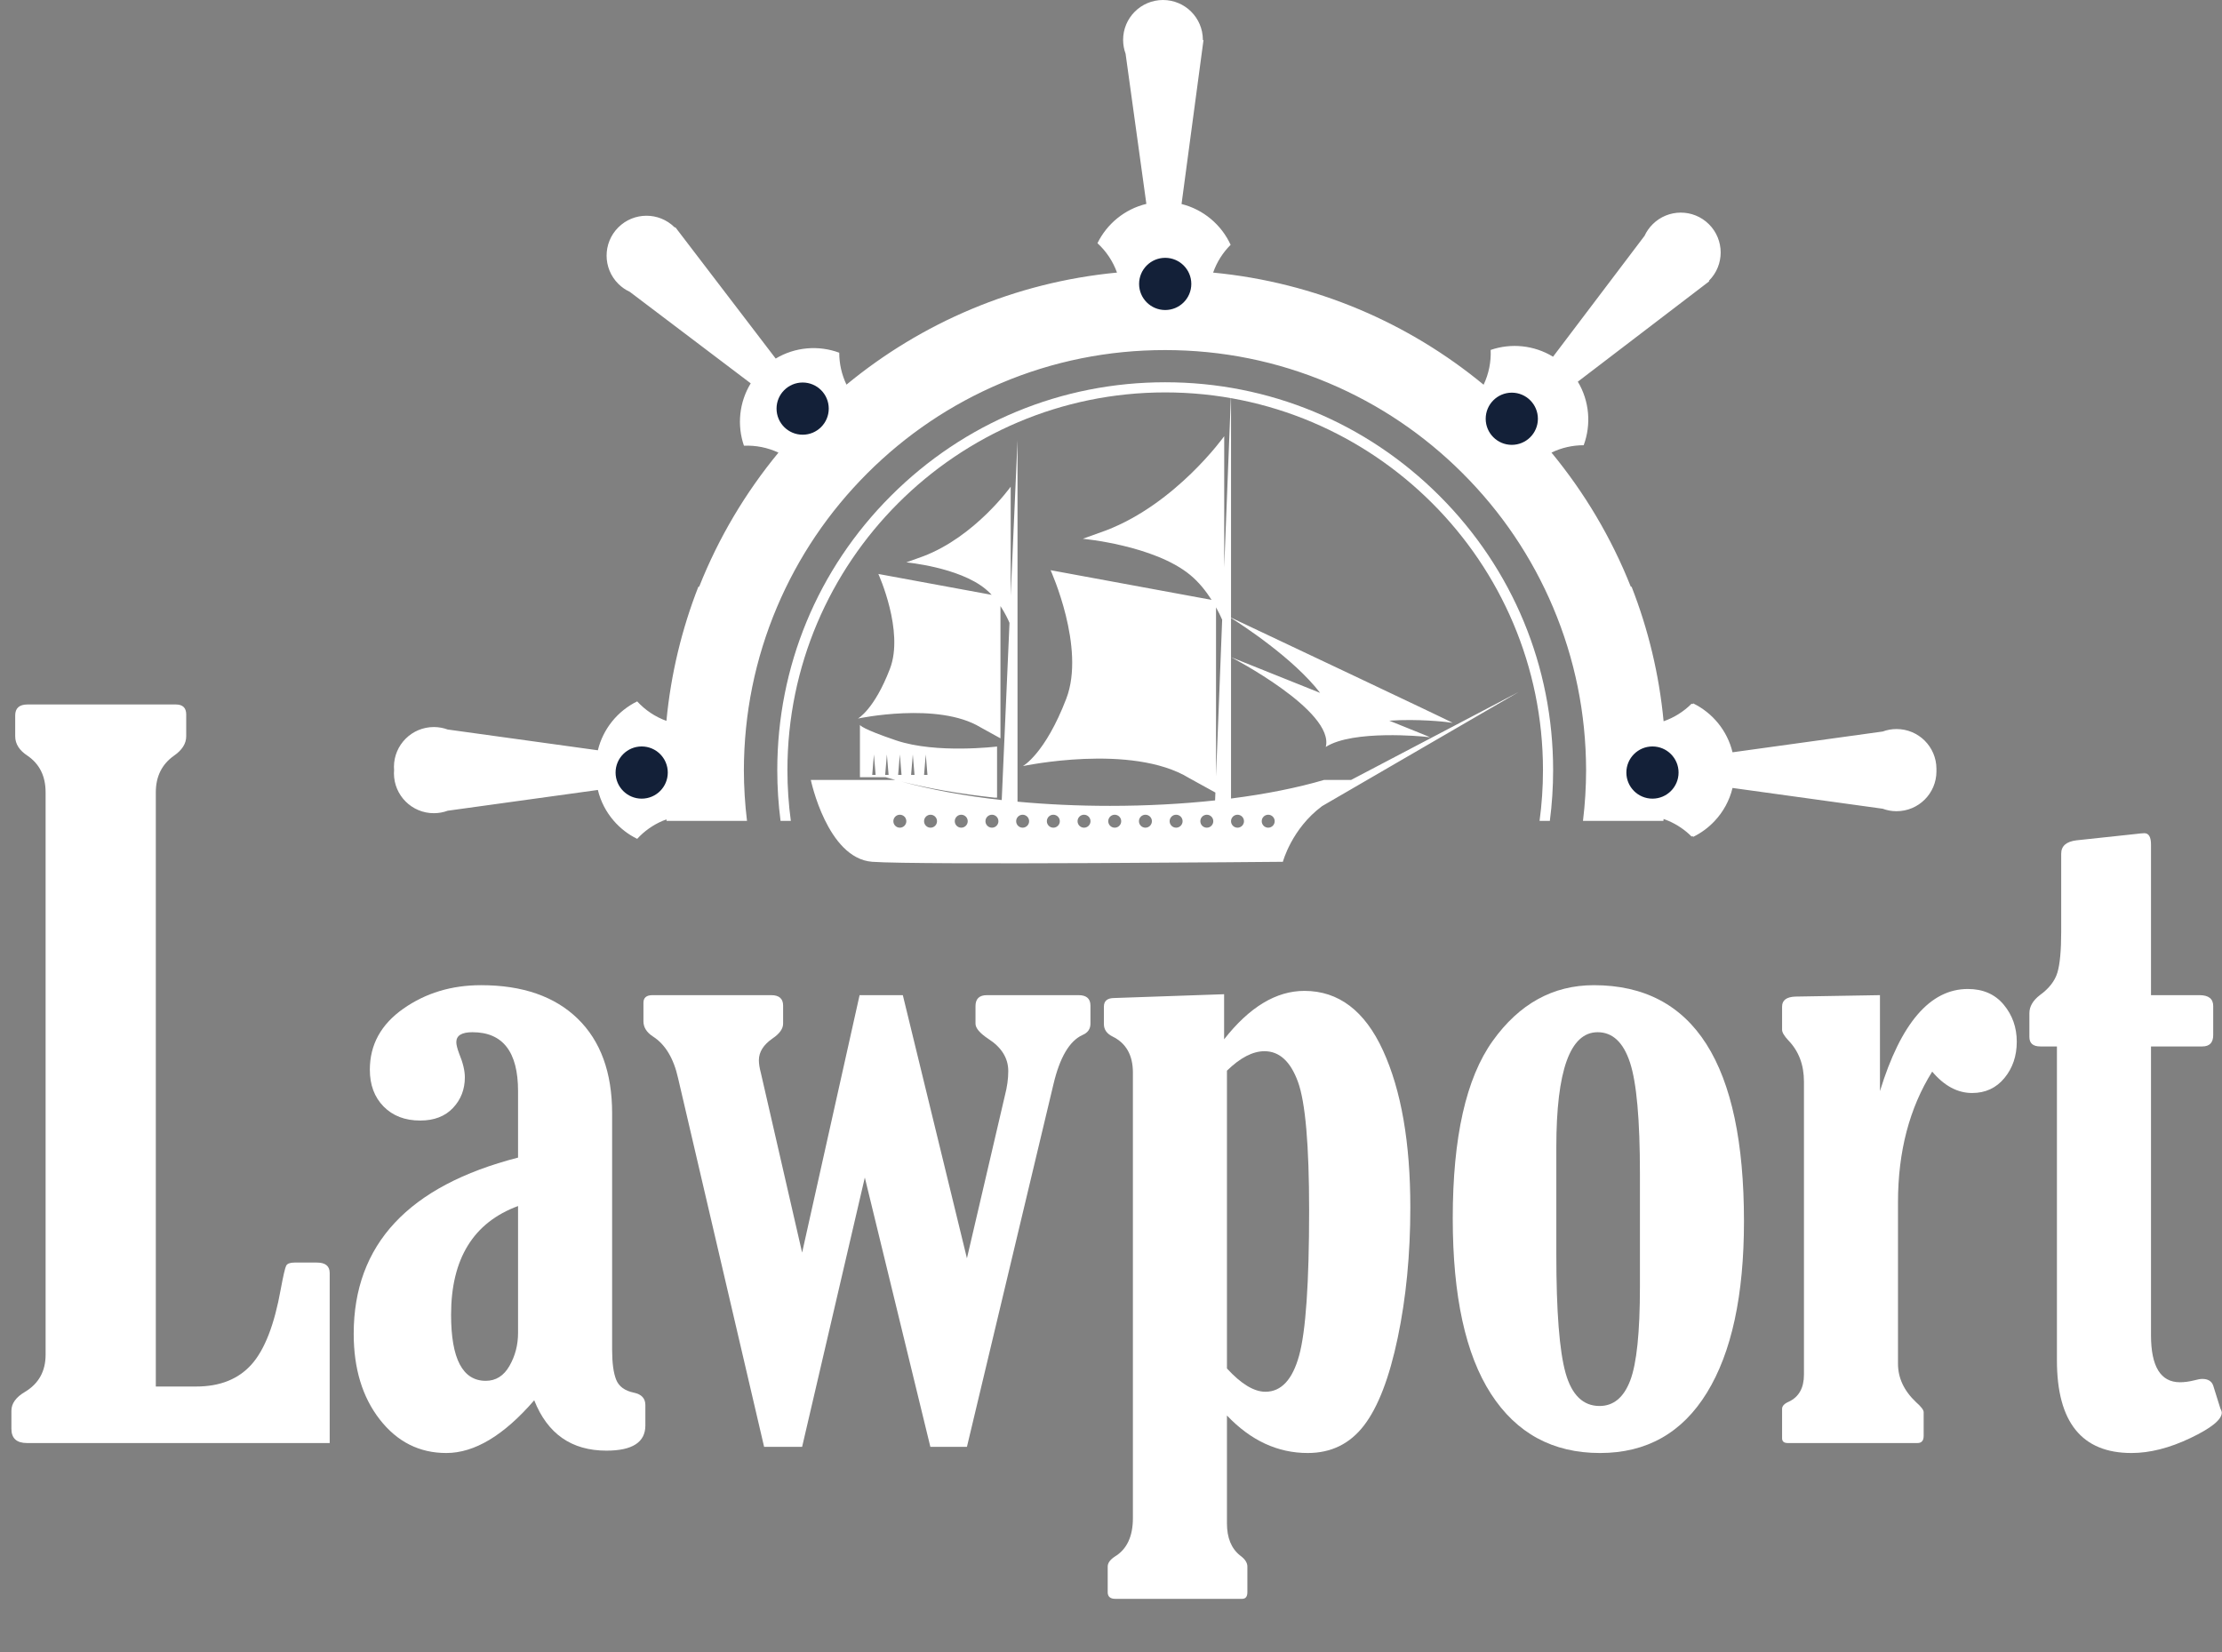 <?xml version="1.0" encoding="UTF-8"?>
<svg xmlns="http://www.w3.org/2000/svg" xmlns:xlink="http://www.w3.org/1999/xlink" width="1260.73pt" height="937.73pt" viewBox="0 0 1260.73 937.73" version="1.1">
<rect x="0" y="0" width="1260.73" height="937.73" fill="#808080" stroke="none"/>
<defs>
<g>
<symbol overflow="visible" id="glyph0-0">
<path style="stroke:none;" d="M 69 0 L 69 -345 L 345 -345 L 345 0 Z M 77.625 -8.625 L 336.375 -8.625 L 336.375 -336.375 L 77.625 -336.375 Z M 77.625 -8.625 "/>
</symbol>
<symbol overflow="visible" id="glyph0-1">
<path style="stroke:none;" d="M 25.875 -50.141 L 25.875 -369.266 C 25.875 -378.418 22.461 -385.336 15.641 -390.016 C 10.961 -393.066 8.625 -396.75 8.625 -401.062 L 8.625 -412.922 C 8.625 -417.055 10.961 -419.125 15.641 -419.125 L 99.734 -419.125 C 103.68 -419.125 105.656 -417.238 105.656 -413.469 L 105.656 -401.062 C 105.656 -396.926 103.32 -393.242 98.656 -390.016 C 91.82 -385.16 88.406 -378.242 88.406 -369.266 L 88.406 -32.078 L 111.312 -32.078 C 124.789 -32.078 135.258 -36.254 142.719 -44.609 C 150.176 -52.961 155.703 -67.203 159.297 -87.328 C 160.73 -95.055 161.766 -99.504 162.391 -100.672 C 163.023 -101.836 164.598 -102.422 167.109 -102.422 L 179.781 -102.422 C 184.633 -102.422 187.062 -100.445 187.062 -96.5 L 187.062 0 L 15.359 0 C 9.43 0 6.469 -2.695 6.469 -8.094 L 6.469 -18.328 C 6.469 -22.461 9.07 -26.055 14.281 -29.109 C 22.008 -33.785 25.875 -40.797 25.875 -50.141 Z M 25.875 -50.141 "/>
</symbol>
<symbol overflow="visible" id="glyph0-2">
<path style="stroke:none;" d="M 101.344 -161.984 L 101.344 -199.719 C 101.344 -221.996 92.715 -233.141 75.469 -233.141 C 69.363 -233.141 66.312 -231.254 66.312 -227.484 C 66.312 -226.047 66.848 -223.887 67.922 -221.016 C 70.074 -215.805 71.156 -211.316 71.156 -207.547 C 71.156 -200.711 68.91 -194.914 64.422 -190.156 C 59.93 -185.395 53.73 -183.016 45.828 -183.016 C 37.203 -183.016 30.277 -185.664 25.062 -190.969 C 19.852 -196.27 17.25 -203.234 17.25 -211.859 C 17.25 -226.043 23.582 -237.586 36.25 -246.484 C 48.914 -255.379 63.609 -259.828 80.328 -259.828 C 103.855 -259.828 122.141 -253.492 135.172 -240.828 C 148.199 -228.16 154.719 -210.238 154.719 -187.062 L 154.719 -52.828 C 154.719 -45.461 155.477 -39.848 157 -35.984 C 158.527 -32.117 161.898 -29.648 167.109 -28.578 C 171.418 -27.672 173.578 -25.332 173.578 -21.562 L 173.578 -9.969 C 173.578 -0.445 166.211 4.312 151.484 4.312 C 131.711 4.312 118.055 -5.211 110.516 -24.266 C 93.266 -4.316 76.637 5.656 60.641 5.656 C 45.367 5.656 32.789 -0.676 22.906 -13.344 C 13.031 -26.008 8.094 -42.227 8.094 -62 C 8.094 -112.664 39.176 -145.992 101.344 -161.984 Z M 101.344 -134.5 C 76.008 -125.156 63.344 -104.582 63.344 -72.781 C 63.344 -47.801 69.898 -35.312 83.016 -35.312 C 88.762 -35.312 93.254 -38.141 96.484 -43.797 C 99.723 -49.461 101.344 -55.707 101.344 -62.531 Z M 101.344 -134.5 "/>
</symbol>
<symbol overflow="visible" id="glyph0-3">
<path style="stroke:none;" d="M 186.781 -104.844 L 208.344 -197.297 C 209.602 -202.148 210.234 -206.734 210.234 -211.047 C 210.234 -218.41 206.461 -224.52 198.922 -229.375 C 194.066 -232.602 191.641 -235.477 191.641 -238 L 191.641 -247.969 C 191.641 -252.102 193.797 -254.172 198.109 -254.172 L 250.125 -254.172 C 254.613 -254.172 256.859 -252.191 256.859 -248.234 L 256.859 -238 C 256.859 -234.945 255.332 -232.789 252.281 -231.531 C 244.914 -228.113 239.434 -218.77 235.844 -203.5 L 186.781 2.156 L 166.031 2.156 L 128.844 -150.672 L 93.266 2.156 L 71.703 2.156 L 22.906 -207 C 20.395 -218.32 15.633 -226.227 8.625 -230.719 C 5.031 -233.051 3.234 -235.926 3.234 -239.344 L 3.234 -249.859 C 3.234 -252.73 4.941 -254.172 8.359 -254.172 L 75.734 -254.172 C 80.23 -254.172 82.484 -252.191 82.484 -248.234 L 82.484 -238 C 82.484 -235.125 80.504 -232.336 76.547 -229.641 C 71.336 -226.047 68.734 -221.914 68.734 -217.25 C 68.734 -215.27 69.094 -212.93 69.812 -210.234 L 93.266 -108.078 L 125.875 -254.172 L 150.406 -254.172 Z M 186.781 -104.844 "/>
</symbol>
<symbol overflow="visible" id="glyph0-4">
<path style="stroke:none;" d="M 21.031 42.594 L 21.031 -210.234 C 21.031 -220.117 17.164 -226.945 9.438 -230.719 C 6.195 -232.332 4.578 -234.672 4.578 -237.734 L 4.578 -247.703 C 4.578 -250.93 6.555 -252.547 10.516 -252.547 L 72.781 -254.703 L 72.781 -229.109 C 87.152 -247.43 102.336 -256.594 118.328 -256.594 C 137.73 -256.594 152.602 -245.316 162.938 -222.766 C 173.27 -200.211 178.438 -170.52 178.438 -133.688 C 178.438 -107.094 176.051 -82.43 171.281 -59.703 C 166.52 -36.973 160.137 -20.395 152.141 -9.969 C 144.148 0.445 133.508 5.656 120.219 5.656 C 103.145 5.656 87.867 -1.441 74.391 -15.641 L 74.391 45.547 C 74.391 53.816 76.906 59.926 81.938 63.875 C 84.633 65.852 85.984 67.922 85.984 70.078 L 85.984 84.641 C 85.984 87.148 84.992 88.406 83.016 88.406 L 11.047 88.406 C 8.172 88.406 6.734 87.148 6.734 84.641 L 6.734 70.078 C 6.734 68.098 8.082 66.211 10.781 64.422 C 17.613 60.285 21.031 53.008 21.031 42.594 Z M 74.391 -211.312 L 74.391 -42.312 C 82.473 -33.508 89.75 -29.109 96.219 -29.109 C 105.207 -29.109 111.586 -35.977 115.359 -49.719 C 119.129 -63.465 121.016 -90.922 121.016 -132.078 C 121.016 -169.086 118.902 -193.383 114.688 -204.969 C 110.469 -216.559 104.133 -222.359 95.688 -222.359 C 89.039 -222.359 81.941 -218.676 74.391 -211.312 Z M 74.391 -211.312 "/>
</symbol>
<symbol overflow="visible" id="glyph0-5">
<path style="stroke:none;" d="M 92.188 -259.828 C 148.965 -259.828 177.359 -215.176 177.359 -125.875 C 177.359 -83.82 170.348 -51.383 156.328 -28.562 C 142.316 -5.75 122.102 5.656 95.688 5.656 C 68.914 5.656 48.293 -5.523 33.828 -27.891 C 19.359 -50.262 12.125 -83.461 12.125 -127.484 C 12.125 -173.48 19.672 -207.039 34.766 -228.156 C 49.855 -249.27 69 -259.828 92.188 -259.828 Z M 118.328 -152.828 C 118.328 -183.555 116.434 -204.625 112.656 -216.031 C 108.883 -227.434 102.777 -233.141 94.344 -233.141 C 78.707 -233.141 70.891 -211.398 70.891 -167.922 L 70.891 -107 C 70.891 -74.656 72.641 -52.238 76.141 -39.75 C 79.648 -27.27 86.078 -21.031 95.422 -21.031 C 103.324 -21.031 109.117 -25.832 112.797 -35.438 C 116.48 -45.051 118.328 -62.797 118.328 -88.672 Z M 118.328 -152.828 "/>
</symbol>
<symbol overflow="visible" id="glyph0-6">
<path style="stroke:none;" d="M 65.234 -199.719 C 77.086 -238.352 93.707 -257.672 115.094 -257.672 C 123.715 -257.672 130.5 -254.707 135.438 -248.781 C 140.383 -242.852 142.859 -235.84 142.859 -227.75 C 142.859 -219.664 140.52 -212.789 135.844 -207.125 C 131.176 -201.469 125.066 -198.641 117.516 -198.641 C 109.254 -198.641 101.707 -202.688 94.875 -210.781 C 81.938 -190.113 75.469 -165.402 75.469 -136.656 L 75.469 -45.016 C 75.469 -36.93 78.883 -29.652 85.719 -23.188 C 88.59 -20.664 90.031 -18.773 90.031 -17.516 L 90.031 -4.047 C 90.031 -1.348 88.855 0 86.516 0 L 12.938 0 C 10.781 0 9.703 -0.898 9.703 -2.703 L 9.703 -19.406 C 9.703 -21.02 10.961 -22.367 13.484 -23.453 C 19.23 -26.148 22.109 -31.27 22.109 -38.812 L 22.109 -205.109 C 22.109 -214.637 19.137 -222.457 13.203 -228.562 C 10.867 -231.082 9.703 -233.062 9.703 -234.5 L 9.703 -247.703 C 9.703 -251.293 12.219 -253.18 17.25 -253.359 L 65.234 -254.172 Z M 65.234 -199.719 "/>
</symbol>
<symbol overflow="visible" id="glyph0-7">
<path style="stroke:none;" d="M 19.406 -225.062 L 9.969 -225.062 C 5.844 -225.062 3.781 -226.859 3.781 -230.453 L 3.781 -243.922 C 3.781 -247.699 5.754 -251.117 9.703 -254.172 C 14.91 -257.941 18.234 -262.207 19.672 -266.969 C 21.105 -271.727 21.828 -279.5 21.828 -290.281 L 21.828 -334.484 C 21.828 -338.793 24.703 -341.312 30.453 -342.031 L 63.344 -345.547 C 66.215 -345.898 68.102 -346.078 69 -346.078 C 71.52 -346.078 72.781 -343.918 72.781 -339.609 L 72.781 -254.172 L 100.266 -254.172 C 105.473 -254.172 108.078 -252.102 108.078 -247.969 L 108.078 -231.531 C 108.078 -227.219 106.012 -225.062 101.891 -225.062 L 72.781 -225.062 L 72.781 -61.188 C 72.781 -43.395 78.258 -34.5 89.219 -34.5 C 91.727 -34.5 94.422 -34.859 97.297 -35.578 C 99.273 -36.117 100.805 -36.391 101.891 -36.391 C 105.117 -36.391 107.18 -35.129 108.078 -32.609 L 112.125 -19.672 C 112.664 -18.598 112.938 -17.789 112.938 -17.25 C 112.938 -13.301 107.004 -8.492 95.141 -2.828 C 83.285 2.824 72.145 5.656 61.719 5.656 C 33.508 5.656 19.406 -11.863 19.406 -46.906 Z M 19.406 -225.062 "/>
</symbol>
</g>
<clipPath id="clip1">
  <path d="M 365 472 L 1260.73 472 L 1260.73 908 L 365 908 Z M 365 472 "/>
</clipPath>
</defs>
<g id="surface1">
<path style=" stroke:none;fill-rule:nonzero;fill:rgb(100%,100%,100%);fill-opacity:1;" d="M 1098.711 436.297 C 1098.68 423.797 1088.539 413.688 1076.039 413.719 C 1073.289 413.719 1070.66 414.215 1068.238 415.117 L 983.012 426.91 C 980.066 414.684 971.746 404.562 960.703 399.164 C 960.57 399.312 960.426 399.441 960.293 399.582 C 960.121 399.508 959.953 399.418 959.781 399.336 C 955.363 403.77 949.941 407.211 943.902 409.309 C 941.375 382.625 935.156 357.02 925.758 333 L 925.258 332.867 C 914.246 305.113 898.984 279.5 880.281 256.832 C 886.043 254.051 892.297 252.652 898.559 252.66 C 902.926 240.887 901.816 227.559 895.234 216.598 L 969.805 159.633 L 969.551 159.387 C 969.598 159.336 969.648 159.297 969.691 159.246 C 978.512 150.395 978.477 136.066 969.621 127.246 C 960.77 118.434 946.445 118.461 937.625 127.32 C 935.691 129.262 934.176 131.469 933.098 133.82 L 881.172 202.43 C 870.441 195.871 857.406 194.586 845.781 198.578 C 846.07 205.316 844.73 212.113 841.781 218.324 C 799.242 183.215 746.32 160.234 688.312 154.695 C 690.41 148.707 693.832 143.324 698.242 138.93 C 693.008 127.52 682.797 118.879 670.391 115.777 L 682.84 22.773 L 682.484 22.773 C 682.484 22.711 682.492 22.645 682.492 22.578 C 682.461 10.078 672.316 -0.027 659.816 0 C 647.32 0.023 637.207 10.176 637.238 22.676 C 637.246 25.414 637.742 28.047 638.637 30.477 L 650.43 115.703 C 638.199 118.648 628.082 126.961 622.684 138.012 C 627.629 142.543 631.465 148.254 633.773 154.688 C 575.758 160.211 522.824 183.176 480.277 218.277 C 477.547 212.559 476.172 206.359 476.18 200.156 C 464.414 195.789 451.078 196.898 440.117 203.48 L 383.152 128.91 L 382.906 129.164 C 382.855 129.113 382.816 129.066 382.766 129.016 C 373.914 120.203 359.59 120.238 350.766 129.09 C 341.953 137.945 341.98 152.27 350.84 161.09 C 352.781 163.023 354.988 164.527 357.34 165.613 L 425.949 217.543 C 419.391 228.273 418.105 241.305 422.105 252.934 C 428.777 252.645 435.516 253.961 441.688 256.855 C 422.992 279.52 407.738 305.125 396.73 332.879 L 396.227 333 C 386.863 356.953 380.652 382.484 378.117 409.086 C 371.715 406.773 366.039 402.949 361.527 398.027 C 350.488 403.426 342.168 413.555 339.223 425.773 L 253.996 413.98 C 251.57 413.086 248.945 412.59 246.195 412.582 C 233.695 412.559 223.551 422.664 223.52 435.16 C 223.52 435.785 223.551 436.41 223.602 437.027 C 223.551 437.645 223.52 438.273 223.52 438.898 C 223.551 451.395 233.695 461.5 246.195 461.477 C 248.945 461.469 251.57 460.973 253.996 460.074 L 339.223 448.285 C 340.812 454.875 343.973 460.867 348.281 465.828 C 351.945 470.059 356.445 473.547 361.527 476.031 C 365.52 471.672 370.434 468.172 375.945 465.828 C 376.66 465.523 377.387 465.234 378.117 464.973 C 378.141 465.262 378.176 465.539 378.199 465.828 L 423.84 465.828 C 422.68 456.34 422.09 446.73 422.062 437.027 C 422.137 404.949 428.441 373.859 440.816 344.602 C 452.848 316.156 470.086 290.602 492.035 268.641 C 513.996 246.688 539.555 229.449 568 217.422 C 597.43 204.969 628.715 198.66 660.992 198.66 C 693.266 198.66 724.555 204.969 753.98 217.422 C 782.434 229.449 807.988 246.688 829.941 268.641 C 851.902 290.602 869.141 316.156 881.172 344.602 C 893.555 373.859 899.855 404.949 899.93 437.027 C 899.914 446.73 899.32 456.34 898.16 465.828 L 943.797 465.828 C 943.836 465.465 943.867 465.113 943.902 464.75 C 944.84 465.078 945.77 465.434 946.676 465.828 C 951.605 467.941 956.055 470.98 959.781 474.723 C 959.953 474.641 960.121 474.551 960.293 474.477 C 960.426 474.617 960.57 474.746 960.703 474.895 C 965.32 472.641 969.469 469.547 972.93 465.828 C 977.77 460.66 981.301 454.258 983.012 447.148 L 1068.238 458.941 C 1070.66 459.848 1073.289 460.34 1076.039 460.34 C 1088.539 460.371 1098.68 450.262 1098.711 437.762 C 1098.711 437.516 1098.711 437.277 1098.699 437.027 C 1098.711 436.781 1098.711 436.543 1098.711 436.297 "/>
<path style=" stroke:none;fill-rule:nonzero;fill:rgb(100%,100%,100%);fill-opacity:1;" d="M 816.754 281.395 C 775.184 239.816 719.906 216.926 661.117 216.926 C 602.328 216.926 547.051 239.816 505.48 281.395 C 463.902 322.961 441.016 378.238 441.016 437.031 C 441.016 446.738 441.641 456.355 442.871 465.828 L 448.707 465.828 C 447.434 456.406 446.773 446.797 446.773 437.031 C 446.773 318.84 542.93 222.684 661.117 222.684 C 779.305 222.684 875.461 318.84 875.461 437.031 C 875.461 446.797 874.801 456.406 873.527 465.828 L 879.359 465.828 C 880.594 456.355 881.219 446.738 881.219 437.031 C 881.219 378.238 858.32 322.961 816.754 281.395 "/>
<path style=" stroke:none;fill-rule:nonzero;fill:rgb(7.799%,12.5%,21.999%);fill-opacity:1;" d="M 378.891 438.406 C 378.891 446.586 372.262 453.219 364.078 453.219 C 355.898 453.219 349.27 446.586 349.27 438.406 C 349.27 430.227 355.898 423.598 364.078 423.598 C 372.262 423.598 378.891 430.227 378.891 438.406 "/>
<path style=" stroke:none;fill-rule:nonzero;fill:rgb(7.799%,12.5%,21.999%);fill-opacity:1;" d="M 470.223 231.879 C 470.223 240.059 463.594 246.691 455.414 246.691 C 447.234 246.691 440.602 240.059 440.602 231.879 C 440.602 223.699 447.234 217.07 455.414 217.07 C 463.594 217.07 470.223 223.699 470.223 231.879 "/>
<path style=" stroke:none;fill-rule:nonzero;fill:rgb(7.799%,12.5%,21.999%);fill-opacity:1;" d="M 675.93 161.117 C 675.93 169.297 669.297 175.93 661.117 175.93 C 652.938 175.93 646.305 169.297 646.305 161.117 C 646.305 152.938 652.938 146.309 661.117 146.309 C 669.297 146.309 675.93 152.938 675.93 161.117 "/>
<path style=" stroke:none;fill-rule:nonzero;fill:rgb(7.799%,12.5%,21.999%);fill-opacity:1;" d="M 872.578 237.641 C 872.578 245.82 865.949 252.449 857.77 252.449 C 849.59 252.449 842.961 245.82 842.961 237.641 C 842.961 229.461 849.59 222.828 857.77 222.828 C 865.949 222.828 872.578 229.461 872.578 237.641 "/>
<path style=" stroke:none;fill-rule:nonzero;fill:rgb(7.799%,12.5%,21.999%);fill-opacity:1;" d="M 952.395 438.406 C 952.395 446.586 945.762 453.219 937.582 453.219 C 929.402 453.219 922.773 446.586 922.773 438.406 C 922.773 430.227 929.402 423.598 937.582 423.598 C 945.762 423.598 952.395 430.227 952.395 438.406 "/>
<path style=" stroke:none;fill-rule:nonzero;fill:rgb(100%,100%,100%);fill-opacity:1;" d="M 506.883 466.02 C 506.883 463.988 508.527 462.344 510.559 462.344 C 512.59 462.344 514.238 463.988 514.238 466.02 C 514.238 468.051 512.59 469.695 510.559 469.695 C 508.527 469.695 506.883 468.051 506.883 466.02 M 524.301 466.02 C 524.301 463.988 525.945 462.344 527.977 462.344 C 530.008 462.344 531.652 463.988 531.652 466.02 C 531.652 468.051 530.008 469.695 527.977 469.695 C 525.945 469.695 524.301 468.051 524.301 466.02 M 541.719 466.02 C 541.719 463.988 543.363 462.344 545.395 462.344 C 547.426 462.344 549.07 463.988 549.07 466.02 C 549.07 468.051 547.426 469.695 545.395 469.695 C 543.363 469.695 541.719 468.051 541.719 466.02 M 559.133 466.02 C 559.133 463.988 560.781 462.344 562.812 462.344 C 564.84 462.344 566.488 463.988 566.488 466.02 C 566.488 468.051 564.84 469.695 562.812 469.695 C 560.781 469.695 559.133 468.051 559.133 466.02 M 576.551 466.02 C 576.551 463.988 578.195 462.344 580.227 462.344 C 582.258 462.344 583.906 463.988 583.906 466.02 C 583.906 468.051 582.258 469.695 580.227 469.695 C 578.195 469.695 576.551 468.051 576.551 466.02 M 593.969 466.02 C 593.969 463.988 595.613 462.344 597.645 462.344 C 599.676 462.344 601.32 463.988 601.32 466.02 C 601.32 468.051 599.676 469.695 597.645 469.695 C 595.613 469.695 593.969 468.051 593.969 466.02 M 611.387 466.02 C 611.387 463.988 613.031 462.344 615.062 462.344 C 617.094 462.344 618.738 463.988 618.738 466.02 C 618.738 468.051 617.094 469.695 615.062 469.695 C 613.031 469.695 611.387 468.051 611.387 466.02 M 628.801 466.02 C 628.801 463.988 630.449 462.344 632.48 462.344 C 634.512 462.344 636.156 463.988 636.156 466.02 C 636.156 468.051 634.512 469.695 632.48 469.695 C 630.449 469.695 628.801 468.051 628.801 466.02 M 646.219 466.02 C 646.219 463.988 647.867 462.344 649.895 462.344 C 651.926 462.344 653.574 463.988 653.574 466.02 C 653.574 468.051 651.926 469.695 649.895 469.695 C 647.867 469.695 646.219 468.051 646.219 466.02 M 663.637 466.02 C 663.637 463.988 665.281 462.344 667.312 462.344 C 669.344 462.344 670.988 463.988 670.988 466.02 C 670.988 468.051 669.344 469.695 667.312 469.695 C 665.281 469.695 663.637 468.051 663.637 466.02 M 681.055 466.02 C 681.055 463.988 682.699 462.344 684.73 462.344 C 686.762 462.344 688.406 463.988 688.406 466.02 C 688.406 468.051 686.762 469.695 684.73 469.695 C 682.699 469.695 681.055 468.051 681.055 466.02 M 689.957 344.66 C 691.508 347.453 692.668 349.91 693.438 351.676 L 689.957 440.637 Z M 698.469 466.02 C 698.469 463.988 700.117 462.344 702.148 462.344 C 704.18 462.344 705.824 463.988 705.824 466.02 C 705.824 468.051 704.18 469.695 702.148 469.695 C 700.117 469.695 698.469 468.051 698.469 466.02 M 715.887 466.02 C 715.887 463.988 717.535 462.344 719.562 462.344 C 721.594 462.344 723.242 463.988 723.242 466.02 C 723.242 468.051 721.594 469.695 719.562 469.695 C 717.535 469.695 715.887 468.051 715.887 466.02 M 511.523 439.742 L 509.59 439.742 L 510.555 428.133 Z M 516.941 439.742 L 517.91 428.133 L 518.879 439.742 Z M 524.297 439.742 L 525.266 428.133 L 526.23 439.742 Z M 504.172 439.742 L 502.234 439.742 L 503.203 428.133 Z M 496.816 439.742 L 494.883 439.742 L 495.848 428.133 Z M 460.051 442.602 C 460.051 442.602 469.34 487.113 494.883 489.051 C 520.43 490.984 727.887 489.051 727.887 489.051 C 727.887 489.051 732.832 470.336 750.109 457.473 L 755.031 454.613 L 759.988 451.738 L 777.051 441.828 L 858.266 394.672 L 861.797 392.625 L 768.055 441.828 L 766.578 442.602 L 751.234 442.602 C 736.246 447.016 718.359 450.613 698.469 453.145 L 698.469 350.676 C 704.648 354.566 733.941 373.578 749.023 393.199 C 722.891 382.711 698.477 372.938 698.477 372.938 C 698.477 372.938 757.391 403.43 752.223 423.875 C 767.727 413.945 808.039 418.031 808.039 418.031 L 811.488 418.418 C 811.59 418.391 801.941 414.48 788.254 408.969 C 804.711 407.828 820.391 409.703 820.391 409.703 L 824.266 410.215 C 824.625 410.098 711.203 356.512 698.469 350.5 L 698.469 223.148 L 694.602 322.008 L 694.602 247.531 C 694.602 247.531 667.332 285.816 627.477 301.023 L 614.363 305.742 C 614.363 305.742 654.742 309.414 675.195 326.195 C 680.285 330.371 684.355 335.594 687.426 340.414 L 596.086 323.574 C 596.086 323.574 616.094 367.531 605 396.469 C 592.938 427.934 580.352 434.75 580.352 434.75 C 580.352 434.75 642.055 421.586 674.746 441.566 L 689.598 449.762 L 689.426 454.211 C 670.863 456.215 650.766 457.312 629.77 457.312 C 611.465 457.312 593.84 456.477 577.324 454.938 L 577.324 249.855 L 573.453 338.07 L 573.453 276.176 C 573.453 276.176 553.328 304.43 523.914 315.652 L 514.238 319.137 C 514.238 319.137 544.039 321.844 559.133 334.23 C 560.398 335.27 561.578 336.398 562.676 337.57 L 498.367 325.715 C 498.367 325.715 513.133 358.16 504.945 379.516 C 496.047 402.738 486.758 407.77 486.758 407.77 C 486.758 407.77 532.297 398.055 556.426 412.801 L 567.648 418.992 L 567.648 343.941 C 570.207 347.812 571.914 351.434 572.777 353.457 L 568.367 454.02 C 546.938 451.629 527.617 448.023 511.43 443.5 C 526.828 447.422 544.719 450.551 564.34 452.664 L 565.715 452.664 L 565.715 423.637 C 565.715 423.637 531.266 427.895 508.43 420.156 C 489.102 413.602 487.969 411.598 487.918 411.297 L 487.918 441.055 L 502.496 441.055 C 504.293 441.582 506.129 442.098 508.004 442.602 L 493.723 442.602 "/>
<g style="fill:rgb(100%,100%,100%);fill-opacity:1;">
  <use xlink:href="#glyph0-1" x="0" y="818.901"/>
  <use xlink:href="#glyph0-2" x="192.593" y="818.901"/>
</g>
<g clip-path="url(#clip1)" clip-rule="nonzero">
<g style="fill:rgb(100%,100%,100%);fill-opacity:1;">
  <use xlink:href="#glyph0-3" x="361.843" y="818.901"/>
  <use xlink:href="#glyph0-4" x="621.76" y="818.901"/>
  <use xlink:href="#glyph0-5" x="812.146" y="818.901"/>
  <use xlink:href="#glyph0-6" x="1001.428" y="818.901"/>
  <use xlink:href="#glyph0-7" x="1147.666" y="818.901"/>
</g>
</g>
</g>
</svg>
